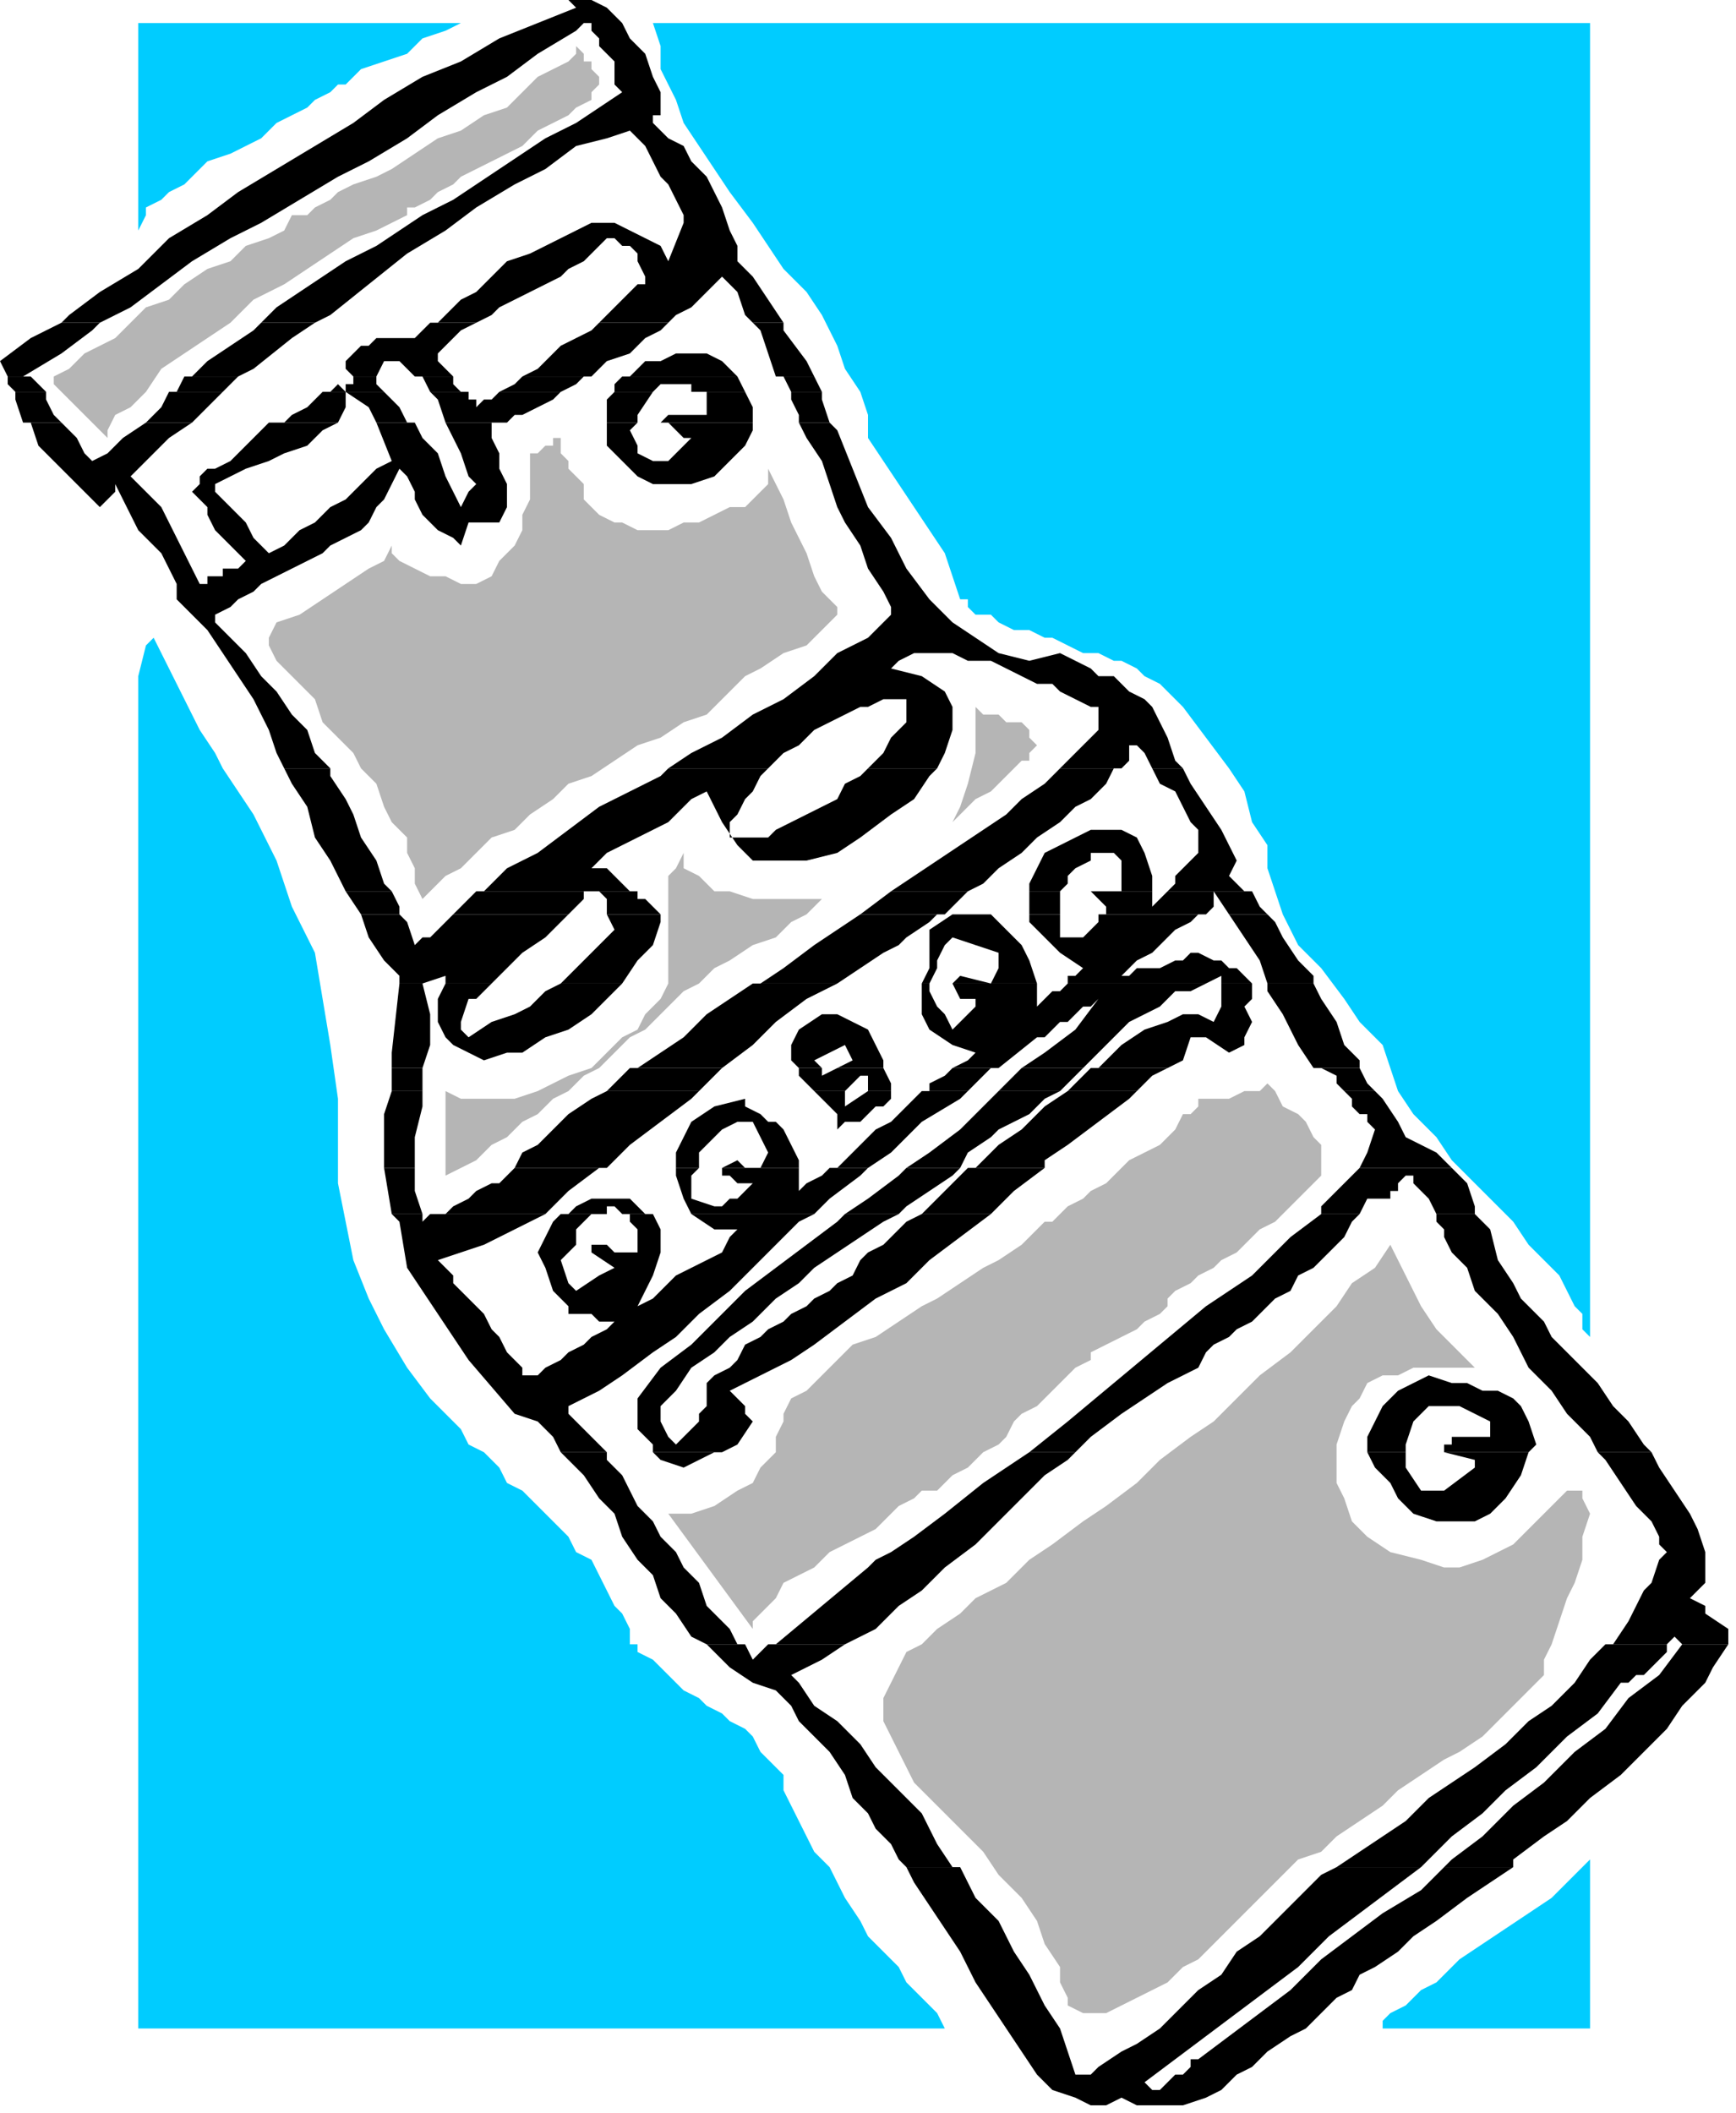 <?xml version="1.0" encoding="UTF-8" standalone="no"?>
<svg
   xmlns:dc="http://purl.org/dc/elements/1.1/"
   xmlns:cc="http://creativecommons.org/ns#"
   xmlns:rdf="http://www.w3.org/1999/02/22-rdf-syntax-ns#"
   xmlns:svg="http://www.w3.org/2000/svg"
   xmlns="http://www.w3.org/2000/svg"
   xmlns:sodipodi="http://sodipodi.sourceforge.net/DTD/sodipodi-0.dtd"
   xmlns:inkscape="http://www.inkscape.org/namespaces/inkscape"
   version="1.0"
   width="59.796mm"
   height="72.76mm"
   id="svg203"
   sodipodi:docname="HSTOV001.WMF">
  <sodipodi:namedview
     pagecolor="#ffffff"
     bordercolor="#666666"
     borderopacity="1"
     objecttolerance="10"
     gridtolerance="10"
     guidetolerance="10"
     inkscape:pageopacity="0"
     inkscape:pageshadow="2"
     inkscape:window-width="640"
     inkscape:window-height="480"
     id="namedview205" />
  <defs
     id="defs3">
    <pattern
       id="WMFhbasepattern"
       patternUnits="userSpaceOnUse"
       width="6"
       height="6"
       x="0"
       y="0" />
  </defs>
  <path
     style="fill:#00ccff;fill-rule:evenodd;fill-opacity:1;stroke:none;"
     d="  M 207,256   L 207,242   L 206,243   L 204,245   L 202,247   L 199,249   L 196,251   L 193,253   L 190,255   L 189,256   L 188,257   L 187,258   L 185,259   L 184,260   L 183,261   L 181,262   L 180,263   L 180,264   L 207,264   L 207,256  z "
     id="path5" />
  <path
     style="fill:#00ccff;fill-rule:evenodd;fill-opacity:1;stroke:none;"
     d="  M 44,11   L 45,11   L 47,9   L 50,8   L 53,7   L 55,5   L 58,4   L 60,3   L 62,3   L 18,3   L 18,30   L 19,28   L 19,27   L 21,26   L 22,25   L 24,24   L 25,23   L 27,21   L 30,20   L 32,19   L 34,18   L 36,16   L 38,15   L 40,14   L 41,13   L 43,12   L 44,11  z "
     id="path7" />
  <path
     style="fill:#b5b5b5;fill-rule:evenodd;fill-opacity:1;stroke:none;"
     d="  M 9,48   L 7,49   L 7,50   L 8,51   L 9,52   L 11,54   L 12,55   L 13,56   L 14,57   L 14,56   L 15,54   L 17,53   L 19,51   L 21,48   L 24,46   L 27,44   L 30,42   L 33,39   L 37,37   L 40,35   L 43,33   L 46,31   L 49,30   L 51,29   L 53,28   L 53,27   L 54,27   L 56,26   L 57,25   L 59,24   L 60,23   L 62,22   L 64,21   L 66,20   L 68,19   L 70,17   L 72,16   L 74,15   L 75,14   L 77,13   L 77,12   L 78,11   L 78,10   L 77,9   L 77,8   L 76,8   L 76,7   L 75,6   L 75,6   L 75,7   L 74,8   L 72,9   L 70,10   L 68,12   L 66,14   L 63,15   L 60,17   L 57,18   L 54,20   L 51,22   L 49,23   L 46,24   L 44,25   L 43,26   L 41,27   L 40,28   L 38,28   L 37,30   L 35,31   L 32,32   L 30,34   L 27,35   L 24,37   L 22,39   L 19,40   L 17,42   L 15,44   L 13,45   L 11,46   L 10,47   L 9,48  z "
     id="path9" />
  <path
     style="fill:#b5b5b5;fill-rule:evenodd;fill-opacity:1;stroke:none;"
     d="  M 134,98   L 135,97   L 134,96   L 134,95   L 133,94   L 131,94   L 130,93   L 128,93   L 127,92   L 127,95   L 127,98   L 126,102   L 125,105   L 124,107   L 124,108   L 123,108   L 124,108   L 124,107   L 125,106   L 127,104   L 129,103   L 130,102   L 130,102   L 131,101   L 132,100   L 133,99   L 134,99   L 134,98   L 134,98  z "
     id="path11" />
  <path
     style="fill:#b5b5b5;fill-rule:evenodd;fill-opacity:1;stroke:none;"
     d="  M 107,117   L 104,117   L 101,117   L 98,117   L 95,116   L 93,116   L 91,114   L 89,113   L 89,111   L 88,113   L 87,114   L 87,117   L 87,119   L 87,121   L 87,123   L 87,125   L 87,127   L 87,128   L 86,130   L 85,131   L 84,132   L 83,134   L 81,135   L 79,137   L 77,139   L 74,140   L 72,141   L 70,142   L 67,143   L 65,143   L 63,143   L 60,143   L 58,142   L 58,153   L 60,152   L 62,151   L 64,149   L 66,148   L 68,146   L 70,145   L 72,143   L 74,142   L 76,140   L 78,139   L 80,137   L 82,135   L 84,134   L 86,132   L 87,131   L 89,129   L 91,128   L 93,126   L 95,125   L 98,123   L 101,122   L 103,120   L 105,119   L 107,117  z "
     id="path13" />
  <path
     style="fill:#b5b5b5;fill-rule:evenodd;fill-opacity:1;stroke:none;"
     d="  M 94,91   L 95,90   L 97,88   L 99,87   L 102,85   L 105,84   L 107,82   L 109,80   L 109,79   L 107,77   L 106,75   L 105,72   L 104,70   L 103,68   L 102,65   L 101,63   L 100,61   L 100,63   L 99,64   L 98,65   L 97,66   L 95,66   L 93,67   L 91,68   L 89,68   L 87,69   L 85,69   L 83,69   L 81,68   L 80,68   L 78,67   L 77,66   L 76,65   L 76,64   L 76,63   L 75,62   L 74,61   L 74,60   L 73,59   L 73,58   L 73,57   L 73,57   L 72,57   L 72,58   L 72,58   L 71,58   L 70,59   L 70,59   L 69,59   L 69,61   L 69,63   L 69,65   L 68,67   L 68,69   L 67,71   L 65,73   L 64,75   L 62,76   L 60,76   L 58,75   L 56,75   L 54,74   L 52,73   L 51,72   L 51,71   L 50,73   L 48,74   L 45,76   L 42,78   L 39,80   L 36,81   L 35,83   L 35,84   L 36,86   L 38,88   L 39,89   L 41,91   L 42,94   L 44,96   L 46,98   L 47,100   L 49,102   L 50,105   L 51,107   L 53,109   L 53,111   L 54,113   L 54,115   L 55,117   L 56,116   L 58,114   L 60,113   L 62,111   L 64,109   L 67,108   L 69,106   L 72,104   L 74,102   L 77,101   L 80,99   L 83,97   L 86,96   L 89,94   L 92,93   L 94,91  z "
     id="path15" />
  <path
     style="fill:#b5b5b5;fill-rule:evenodd;fill-opacity:1;stroke:none;"
     d="  M 152,169   L 153,168   L 155,167   L 156,166   L 158,165   L 159,164   L 161,163   L 163,161   L 164,160   L 166,159   L 167,158   L 169,156   L 170,155   L 171,154   L 172,153   L 172,151   L 172,150   L 172,149   L 171,148   L 170,146   L 169,145   L 167,144   L 166,142   L 165,141   L 165,140   L 165,141   L 164,142   L 163,142   L 162,142   L 160,143   L 159,143   L 157,143   L 156,143   L 156,144   L 155,145   L 154,145   L 153,147   L 152,148   L 151,149   L 149,150   L 147,151   L 146,152   L 144,154   L 142,155   L 141,156   L 139,157   L 138,158   L 137,159   L 136,159   L 134,161   L 133,162   L 130,164   L 128,165   L 125,167   L 122,169   L 120,170   L 117,172   L 114,174   L 111,175   L 109,177   L 107,179   L 105,181   L 103,182   L 102,184   L 102,185   L 101,187   L 101,189   L 99,191   L 98,193   L 96,194   L 93,196   L 90,197   L 87,197   L 98,212   L 98,211   L 99,210   L 100,209   L 101,208   L 102,206   L 104,205   L 106,204   L 108,202   L 110,201   L 112,200   L 114,199   L 116,197   L 117,196   L 119,195   L 120,194   L 122,194   L 123,193   L 124,192   L 126,191   L 127,190   L 128,189   L 130,188   L 131,187   L 132,185   L 133,184   L 135,183   L 136,182   L 137,181   L 138,180   L 139,179   L 140,178   L 142,177   L 142,176   L 144,175   L 146,174   L 148,173   L 149,172   L 151,171   L 152,170   L 152,169  z "
     id="path17" />
  <path
     style="fill:#b5b5b5;fill-rule:evenodd;fill-opacity:1;stroke:none;"
     d="  M 201,218   L 201,216   L 202,214   L 203,211   L 204,208   L 205,206   L 206,203   L 206,200   L 207,197   L 206,195   L 206,194   L 205,194   L 204,194   L 204,194   L 203,195   L 201,197   L 200,198   L 199,199   L 197,201   L 195,202   L 193,203   L 190,204   L 188,204   L 185,203   L 181,202   L 178,200   L 176,198   L 175,195   L 174,193   L 174,190   L 174,188   L 175,185   L 176,183   L 177,182   L 178,180   L 180,179   L 182,179   L 184,178   L 187,178   L 189,178   L 192,178   L 191,177   L 189,175   L 187,173   L 185,170   L 184,168   L 183,166   L 182,164   L 181,162   L 179,165   L 176,167   L 174,170   L 171,173   L 168,176   L 164,179   L 161,182   L 158,185   L 155,187   L 151,190   L 148,193   L 144,196   L 141,198   L 137,201   L 134,203   L 131,206   L 127,208   L 125,210   L 122,212   L 120,214   L 118,215   L 117,217   L 116,219   L 115,221   L 115,222   L 115,224   L 116,226   L 117,228   L 118,230   L 119,232   L 121,234   L 123,236   L 126,239   L 128,241   L 130,244   L 133,247   L 135,250   L 136,253   L 138,256   L 138,258   L 139,260   L 139,261   L 141,262   L 142,262   L 144,262   L 146,261   L 148,260   L 150,259   L 152,258   L 154,256   L 156,255   L 158,253   L 160,251   L 161,250   L 162,249   L 163,248   L 165,246   L 167,244   L 169,242   L 172,241   L 174,239   L 177,237   L 180,235   L 182,233   L 185,231   L 188,229   L 190,228   L 193,226   L 195,224   L 197,222   L 199,220   L 201,218  z "
     id="path19" />
  <path
     style="fill:#00ccff;fill-rule:evenodd;fill-opacity:1;stroke:none;"
     d="  M 82,214   L 82,212   L 81,210   L 80,209   L 79,207   L 78,205   L 77,203   L 75,202   L 74,200   L 72,198   L 70,196   L 68,194   L 66,193   L 65,191   L 63,189   L 61,188   L 60,186   L 56,182   L 53,178   L 50,173   L 48,169   L 46,164   L 45,159   L 44,154   L 44,149   L 44,143   L 43,136   L 42,130   L 41,124   L 38,118   L 36,112   L 33,106   L 29,100   L 28,98   L 26,95   L 24,91   L 22,87   L 21,85   L 20,83   L 19,84   L 18,88   L 18,264   L 123,264   L 122,262   L 120,260   L 118,258   L 117,256   L 115,254   L 113,252   L 112,250   L 110,247   L 109,245   L 108,243   L 106,241   L 105,239   L 104,237   L 103,235   L 102,233   L 102,231   L 101,230   L 100,229   L 99,228   L 98,226   L 97,225   L 95,224   L 94,223   L 92,222   L 91,221   L 89,220   L 88,219   L 86,217   L 85,216   L 83,215   L 83,214   L 82,214  z "
     id="path21" />
  <path
     style="fill:#00ccff;fill-rule:evenodd;fill-opacity:1;stroke:none;"
     d="  M 207,41   L 207,3   L 85,3   L 86,6   L 86,9   L 88,13   L 89,16   L 91,19   L 93,22   L 95,25   L 98,29   L 100,32   L 102,35   L 105,38   L 107,41   L 109,45   L 110,48   L 112,51   L 113,54   L 113,57   L 115,60   L 117,63   L 119,66   L 121,69   L 123,72   L 124,75   L 125,78   L 126,78   L 126,79   L 127,80   L 129,80   L 130,81   L 132,82   L 134,82   L 136,83   L 137,83   L 139,84   L 141,85   L 143,85   L 145,86   L 146,86   L 148,87   L 149,88   L 151,89   L 154,92   L 157,96   L 160,100   L 162,103   L 163,107   L 165,110   L 165,113   L 166,116   L 167,119   L 169,123   L 172,126   L 175,130   L 177,133   L 180,136   L 181,139   L 182,142   L 184,145   L 187,148   L 189,151   L 192,154   L 195,157   L 197,159   L 199,162   L 200,163   L 201,164   L 203,166   L 204,168   L 205,170   L 206,171   L 206,173   L 207,174   L 207,41  z "
     id="path23" />
  <path
     style="fill:#000000;fill-rule:evenodd;fill-opacity:1;stroke:none;"
     d="  M 8,42   L 9,41   L 13,38   L 18,35   L 22,31   L 27,28   L 31,25   L 36,22   L 41,19   L 46,16   L 50,13   L 55,10   L 60,8   L 65,5   L 70,3   L 75,1   L 74,0   L 77,0   L 79,1   L 81,3   L 82,5   L 84,7   L 85,10   L 86,12   L 86,14   L 86,15   L 85,15   L 85,16   L 87,18   L 89,19   L 90,21   L 92,23   L 93,25   L 94,27   L 95,30   L 96,32   L 96,34   L 98,36   L 100,39   L 102,42   L 98,42   L 97,41   L 96,38   L 94,36   L 93,37   L 92,38   L 90,40   L 88,41   L 87,42   L 78,42   L 78,42   L 80,40   L 81,39   L 82,38   L 83,37   L 84,37   L 84,36   L 83,34   L 83,34   L 83,33   L 82,32   L 81,32   L 80,31   L 79,31   L 78,32   L 77,33   L 76,34   L 74,35   L 73,36   L 71,37   L 69,38   L 67,39   L 65,40   L 64,41   L 62,42   L 57,42   L 58,41   L 60,39   L 62,38   L 64,36   L 66,34   L 69,33   L 71,32   L 73,31   L 75,30   L 77,29   L 80,29   L 82,30   L 84,31   L 86,32   L 87,34   L 89,29   L 89,28   L 88,26   L 87,24   L 86,23   L 85,21   L 84,19   L 83,18   L 82,17   L 79,18   L 75,19   L 71,22   L 67,24   L 62,27   L 58,30   L 53,33   L 48,37   L 43,41   L 41,42   L 34,42   L 36,40   L 39,38   L 42,36   L 45,34   L 49,32   L 52,30   L 55,28   L 59,26   L 62,24   L 65,22   L 68,20   L 71,18   L 75,16   L 78,14   L 81,12   L 80,11   L 80,9   L 80,8   L 79,7   L 78,6   L 78,5   L 77,4   L 77,3   L 76,3   L 75,4   L 70,7   L 66,10   L 62,12   L 57,15   L 53,18   L 48,21   L 44,23   L 39,26   L 34,29   L 30,31   L 25,34   L 21,37   L 17,40   L 13,42   L 8,42  z "
     id="path25" />
  <path
     style="fill:#000000;fill-rule:evenodd;fill-opacity:1;stroke:none;"
     d="  M 1,49   L 0,47   L 4,44   L 8,42   L 13,42   L 12,43   L 8,46   L 3,49   L 4,49   L 4,49   L 1,49  z "
     id="path27" />
  <path
     style="fill:#000000;fill-rule:evenodd;fill-opacity:1;stroke:none;"
     d="  M 24,49   L 25,49   L 27,47   L 30,45   L 33,43   L 34,42   L 41,42   L 38,44   L 33,48   L 31,49   L 24,49  z "
     id="path29" />
  <path
     style="fill:#000000;fill-rule:evenodd;fill-opacity:1;stroke:none;"
     d="  M 46,49   L 45,48   L 45,47   L 46,46   L 47,45   L 48,45   L 49,44   L 50,44   L 52,44   L 53,44   L 54,44   L 56,42   L 57,42   L 62,42   L 62,42   L 60,43   L 59,44   L 58,45   L 57,46   L 57,46   L 57,47   L 58,48   L 59,49   L 59,49   L 55,49   L 54,49   L 52,47   L 50,47   L 49,49   L 46,49  z "
     id="path31" />
  <path
     style="fill:#000000;fill-rule:evenodd;fill-opacity:1;stroke:none;"
     d="  M 68,49   L 68,49   L 70,48   L 72,46   L 73,45   L 75,44   L 77,43   L 78,42   L 87,42   L 86,43   L 84,44   L 82,46   L 79,47   L 77,49   L 76,49   L 68,49  z "
     id="path33" />
  <path
     style="fill:#000000;fill-rule:evenodd;fill-opacity:1;stroke:none;"
     d="  M 81,49   L 82,49   L 84,47   L 86,47   L 88,46   L 90,46   L 92,46   L 94,47   L 96,49   L 96,49   L 81,49  z "
     id="path35" />
  <path
     style="fill:#000000;fill-rule:evenodd;fill-opacity:1;stroke:none;"
     d="  M 102,49   L 101,49   L 100,46   L 99,43   L 98,42   L 102,42   L 102,43   L 105,47   L 106,49   L 102,49  z "
     id="path37" />
  <path
     style="fill:#000000;fill-rule:evenodd;fill-opacity:1;stroke:none;"
     d="  M 2,51   L 1,50   L 1,49   L 4,49   L 5,50   L 6,51   L 2,51  z "
     id="path39" />
  <path
     style="fill:#000000;fill-rule:evenodd;fill-opacity:1;stroke:none;"
     d="  M 22,51   L 23,51   L 24,49   L 31,49   L 29,51   L 29,51   L 22,51  z "
     id="path41" />
  <path
     style="fill:#000000;fill-rule:evenodd;fill-opacity:1;stroke:none;"
     d="  M 42,51   L 43,51   L 44,50   L 45,51   L 42,51  z "
     id="path43" />
  <path
     style="fill:#000000;fill-rule:evenodd;fill-opacity:1;stroke:none;"
     d="  M 45,51   L 45,50   L 46,50   L 46,49   L 49,49   L 49,50   L 50,51   L 45,51  z "
     id="path45" />
  <path
     style="fill:#000000;fill-rule:evenodd;fill-opacity:1;stroke:none;"
     d="  M 56,51   L 55,49   L 59,49   L 59,50   L 60,51   L 61,51   L 56,51  z "
     id="path47" />
  <path
     style="fill:#000000;fill-rule:evenodd;fill-opacity:1;stroke:none;"
     d="  M 65,51   L 65,51   L 67,50   L 68,49   L 76,49   L 75,50   L 73,51   L 65,51  z "
     id="path49" />
  <path
     style="fill:#000000;fill-rule:evenodd;fill-opacity:1;stroke:none;"
     d="  M 80,51   L 80,50   L 81,49   L 96,49   L 97,51   L 97,51   L 92,51   L 92,51   L 91,51   L 90,51   L 90,50   L 89,50   L 88,50   L 88,50   L 87,50   L 86,50   L 85,51   L 85,51   L 80,51  z "
     id="path51" />
  <path
     style="fill:#000000;fill-rule:evenodd;fill-opacity:1;stroke:none;"
     d="  M 103,51   L 102,49   L 106,49   L 107,51   L 103,51  z "
     id="path53" />
  <path
     style="fill:#000000;fill-rule:evenodd;fill-opacity:1;stroke:none;"
     d="  M 3,55   L 2,52   L 2,51   L 6,51   L 6,52   L 7,54   L 8,55   L 3,55  z "
     id="path55" />
  <path
     style="fill:#000000;fill-rule:evenodd;fill-opacity:1;stroke:none;"
     d="  M 19,55   L 21,53   L 22,51   L 29,51   L 25,55   L 25,55   L 19,55  z "
     id="path57" />
  <path
     style="fill:#000000;fill-rule:evenodd;fill-opacity:1;stroke:none;"
     d="  M 37,55   L 37,55   L 38,54   L 40,53   L 41,52   L 42,51   L 42,51   L 45,51   L 45,52   L 45,53   L 44,55   L 44,55   L 37,55  z "
     id="path59" />
  <path
     style="fill:#000000;fill-rule:evenodd;fill-opacity:1;stroke:none;"
     d="  M 49,55   L 48,53   L 45,51   L 45,51   L 50,51   L 50,51   L 52,53   L 53,55   L 49,55  z "
     id="path61" />
  <path
     style="fill:#000000;fill-rule:evenodd;fill-opacity:1;stroke:none;"
     d="  M 58,55   L 57,52   L 56,51   L 61,51   L 61,52   L 62,52   L 62,53   L 63,52   L 64,52   L 65,51   L 73,51   L 72,52   L 70,53   L 68,54   L 67,54   L 66,55   L 58,55  z "
     id="path63" />
  <path
     style="fill:#000000;fill-rule:evenodd;fill-opacity:1;stroke:none;"
     d="  M 79,55   L 79,54   L 79,52   L 80,51   L 85,51   L 83,54   L 83,55   L 79,55  z "
     id="path65" />
  <path
     style="fill:#000000;fill-rule:evenodd;fill-opacity:1;stroke:none;"
     d="  M 86,55   L 87,54   L 88,54   L 88,54   L 89,54   L 90,54   L 90,54   L 91,54   L 92,54   L 92,53   L 92,51   L 97,51   L 98,53   L 98,55   L 86,55  z "
     id="path67" />
  <path
     style="fill:#000000;fill-rule:evenodd;fill-opacity:1;stroke:none;"
     d="  M 104,55   L 104,54   L 103,52   L 103,51   L 107,51   L 107,52   L 108,55   L 104,55  z "
     id="path69" />
  <path
     style="fill:#000000;fill-rule:evenodd;fill-opacity:1;stroke:none;"
     d="  M 37,100   L 36,98   L 35,95   L 33,91   L 31,88   L 29,85   L 27,82   L 25,80   L 23,78   L 23,76   L 22,74   L 21,72   L 20,71   L 18,69   L 17,67   L 16,65   L 15,63   L 15,64   L 14,65   L 14,65   L 13,66   L 11,64   L 9,62   L 7,60   L 5,58   L 4,55   L 3,55   L 8,55   L 9,56   L 10,57   L 11,59   L 12,60   L 14,59   L 16,57   L 19,55   L 19,55   L 25,55   L 22,57   L 19,60   L 17,62   L 18,63   L 20,65   L 21,66   L 22,68   L 23,70   L 24,72   L 25,74   L 26,76   L 27,76   L 27,75   L 28,75   L 29,75   L 29,74   L 30,74   L 31,74   L 32,73   L 31,72   L 30,71   L 29,70   L 28,69   L 27,67   L 27,66   L 26,65   L 25,64   L 26,63   L 26,62   L 27,61   L 28,61   L 30,60   L 31,59   L 32,58   L 34,56   L 35,55   L 37,55   L 44,55   L 42,56   L 40,58   L 37,59   L 35,60   L 32,61   L 30,62   L 28,63   L 28,64   L 29,65   L 30,66   L 31,67   L 32,68   L 33,70   L 34,71   L 34,71   L 35,72   L 37,71   L 39,69   L 41,68   L 43,66   L 45,65   L 47,63   L 49,61   L 51,60   L 49,55   L 53,55   L 54,55   L 55,57   L 57,59   L 58,62   L 59,64   L 60,66   L 61,64   L 62,63   L 61,62   L 60,59   L 58,55   L 58,55   L 66,55   L 65,55   L 64,55   L 64,57   L 65,59   L 65,61   L 66,63   L 66,65   L 66,66   L 65,68   L 63,68   L 62,68   L 61,68   L 60,71   L 59,70   L 57,69   L 56,68   L 55,67   L 54,65   L 54,64   L 53,62   L 52,61   L 51,63   L 50,65   L 49,66   L 48,68   L 47,69   L 45,70   L 43,71   L 42,72   L 40,73   L 38,74   L 36,75   L 34,76   L 33,77   L 31,78   L 30,79   L 28,80   L 28,81   L 30,83   L 32,85   L 34,88   L 36,90   L 38,93   L 40,95   L 41,98   L 43,100   L 37,100  z "
     id="path71" />
  <path
     style="fill:#000000;fill-rule:evenodd;fill-opacity:1;stroke:none;"
     d="  M 87,100   L 90,98   L 94,96   L 98,93   L 102,91   L 106,88   L 109,85   L 113,83   L 116,80   L 116,79   L 115,77   L 113,74   L 112,71   L 110,68   L 109,66   L 108,63   L 107,60   L 105,57   L 104,55   L 108,55   L 109,56   L 111,61   L 113,66   L 116,70   L 118,74   L 121,78   L 124,81   L 127,83   L 130,85   L 134,86   L 138,85   L 140,86   L 142,87   L 143,88   L 145,88   L 146,89   L 147,90   L 149,91   L 150,92   L 151,94   L 152,96   L 153,99   L 154,100   L 150,100   L 149,98   L 148,97   L 147,97   L 147,99   L 146,100   L 138,100   L 139,99   L 141,97   L 142,96   L 143,95   L 143,94   L 143,93   L 143,92   L 142,92   L 140,91   L 138,90   L 137,89   L 135,89   L 133,88   L 131,87   L 129,86   L 128,86   L 126,86   L 124,85   L 122,85   L 121,85   L 119,85   L 117,86   L 116,87   L 120,88   L 123,90   L 124,92   L 124,95   L 123,98   L 122,100   L 113,100   L 114,99   L 115,98   L 116,96   L 117,95   L 118,94   L 118,93   L 118,91   L 117,91   L 115,91   L 113,92   L 112,92   L 110,93   L 108,94   L 106,95   L 104,97   L 102,98   L 100,100   L 100,100   L 87,100  z "
     id="path73" />
  <path
     style="fill:#000000;fill-rule:evenodd;fill-opacity:1;stroke:none;"
     d="  M 79,55   L 79,56   L 79,58   L 81,60   L 83,62   L 85,63   L 88,63   L 90,63   L 93,62   L 95,60   L 97,58   L 98,56   L 98,55   L 86,55   L 86,55   L 87,55   L 88,56   L 89,57   L 90,57   L 88,59   L 87,60   L 85,60   L 83,59   L 83,58   L 82,56   L 83,55   L 79,55  z "
     id="path75" />
  <path
     style="fill:#000000;fill-rule:evenodd;fill-opacity:1;stroke:none;"
     d="  M 45,116   L 45,116   L 43,112   L 41,109   L 40,105   L 38,102   L 37,100   L 43,100   L 43,101   L 45,104   L 46,106   L 47,109   L 49,112   L 50,115   L 51,116   L 45,116  z "
     id="path77" />
  <path
     style="fill:#000000;fill-rule:evenodd;fill-opacity:1;stroke:none;"
     d="  M 62,116   L 63,116   L 66,113   L 70,111   L 74,108   L 78,105   L 82,103   L 86,101   L 87,100   L 100,100   L 99,101   L 98,103   L 97,104   L 96,106   L 95,107   L 95,109   L 97,109   L 98,109   L 100,109   L 101,108   L 103,107   L 105,106   L 107,105   L 109,104   L 110,102   L 112,101   L 113,100   L 122,100   L 121,101   L 119,104   L 116,106   L 112,109   L 109,111   L 105,112   L 102,112   L 98,112   L 96,110   L 94,107   L 92,103   L 90,104   L 89,105   L 87,107   L 85,108   L 83,109   L 81,110   L 79,111   L 77,113   L 79,113   L 80,114   L 81,115   L 82,116   L 83,116   L 78,116   L 78,116   L 76,116   L 76,116   L 62,116  z "
     id="path79" />
  <path
     style="fill:#000000;fill-rule:evenodd;fill-opacity:1;stroke:none;"
     d="  M 116,116   L 119,114   L 122,112   L 125,110   L 128,108   L 131,106   L 133,104   L 136,102   L 137,101   L 138,100   L 146,100   L 145,100   L 144,102   L 142,104   L 140,105   L 138,107   L 135,109   L 133,111   L 130,113   L 128,115   L 126,116   L 116,116  z "
     id="path81" />
  <path
     style="fill:#000000;fill-rule:evenodd;fill-opacity:1;stroke:none;"
     d="  M 134,116   L 134,115   L 135,113   L 136,111   L 138,110   L 140,109   L 142,108   L 144,108   L 146,108   L 148,109   L 149,111   L 150,114   L 150,116   L 142,116   L 142,116   L 142,116   L 146,116   L 146,114   L 146,113   L 146,112   L 146,112   L 145,111   L 145,111   L 144,111   L 143,111   L 142,111   L 142,112   L 140,113   L 139,114   L 139,115   L 138,116   L 138,116   L 134,116  z "
     id="path83" />
  <path
     style="fill:#000000;fill-rule:evenodd;fill-opacity:1;stroke:none;"
     d="  M 152,116   L 153,115   L 153,114   L 154,113   L 155,112   L 156,111   L 156,110   L 156,108   L 155,107   L 154,105   L 153,103   L 151,102   L 150,100   L 150,100   L 154,100   L 155,102   L 157,105   L 159,108   L 160,110   L 161,112   L 160,114   L 162,116   L 163,116   L 152,116  z "
     id="path85" />
  <path
     style="fill:#000000;fill-rule:evenodd;fill-opacity:1;stroke:none;"
     d="  M 47,119   L 47,119   L 45,116   L 51,116   L 52,118   L 52,119   L 47,119  z "
     id="path87" />
  <path
     style="fill:#000000;fill-rule:evenodd;fill-opacity:1;stroke:none;"
     d="  M 59,119   L 59,119   L 62,116   L 76,116   L 76,117   L 75,118   L 74,119   L 59,119  z "
     id="path89" />
  <path
     style="fill:#000000;fill-rule:evenodd;fill-opacity:1;stroke:none;"
     d="  M 79,119   L 79,117   L 78,116   L 83,116   L 83,117   L 84,117   L 85,118   L 86,119   L 79,119  z "
     id="path91" />
  <path
     style="fill:#000000;fill-rule:evenodd;fill-opacity:1;stroke:none;"
     d="  M 112,119   L 112,119   L 116,116   L 116,116   L 126,116   L 125,117   L 123,119   L 122,119   L 112,119  z "
     id="path93" />
  <path
     style="fill:#000000;fill-rule:evenodd;fill-opacity:1;stroke:none;"
     d="  M 124,119   L 126,119   L 128,119   L 124,119  z "
     id="path95" />
  <path
     style="fill:#000000;fill-rule:evenodd;fill-opacity:1;stroke:none;"
     d="  M 134,119   L 134,118   L 134,116   L 138,116   L 138,118   L 138,119   L 138,119   L 134,119  z "
     id="path97" />
  <path
     style="fill:#000000;fill-rule:evenodd;fill-opacity:1;stroke:none;"
     d="  M 143,119   L 144,119   L 144,118   L 142,116   L 150,116   L 150,118   L 151,117   L 152,116   L 152,116   L 163,116   L 164,118   L 165,119   L 160,119   L 160,119   L 158,116   L 158,118   L 157,119   L 156,119   L 143,119  z "
     id="path99" />
  <path
     style="fill:#000000;fill-rule:evenodd;fill-opacity:1;stroke:none;"
     d="  M 52,128   L 52,127   L 50,125   L 48,122   L 47,119   L 52,119   L 53,120   L 54,123   L 55,122   L 56,122   L 59,119   L 74,119   L 73,120   L 71,122   L 68,124   L 66,126   L 64,128   L 58,128   L 58,127   L 55,128   L 55,128   L 52,128  z "
     id="path101" />
  <path
     style="fill:#000000;fill-rule:evenodd;fill-opacity:1;stroke:none;"
     d="  M 73,128   L 74,127   L 76,125   L 78,123   L 80,121   L 79,119   L 86,119   L 86,120   L 85,123   L 83,125   L 81,128   L 81,128   L 73,128  z "
     id="path103" />
  <path
     style="fill:#000000;fill-rule:evenodd;fill-opacity:1;stroke:none;"
     d="  M 98,128   L 99,128   L 102,126   L 106,123   L 109,121   L 112,119   L 122,119   L 121,120   L 118,122   L 117,123   L 115,124   L 112,126   L 109,128   L 109,128   L 98,128  z "
     id="path105" />
  <path
     style="fill:#000000;fill-rule:evenodd;fill-opacity:1;stroke:none;"
     d="  M 120,128   L 121,126   L 121,123   L 121,121   L 124,119   L 124,119   L 128,119   L 129,119   L 131,121   L 133,123   L 134,125   L 135,128   L 124,128   L 125,127   L 129,128   L 130,126   L 130,126   L 130,124   L 124,122   L 123,123   L 122,125   L 122,126   L 121,128   L 121,128   L 120,128  z "
     id="path107" />
  <path
     style="fill:#000000;fill-rule:evenodd;fill-opacity:1;stroke:none;"
     d="  M 139,128   L 139,127   L 140,127   L 141,126   L 138,124   L 136,122   L 134,120   L 134,119   L 138,119   L 138,120   L 138,122   L 139,122   L 140,122   L 141,122   L 142,121   L 143,120   L 143,120   L 143,119   L 156,119   L 155,120   L 153,121   L 151,123   L 150,124   L 148,125   L 147,126   L 146,127   L 147,127   L 148,126   L 149,126   L 150,126   L 151,126   L 153,125   L 154,125   L 155,124   L 156,124   L 158,125   L 159,125   L 160,126   L 161,126   L 162,127   L 163,128   L 159,128   L 159,128   L 159,127   L 157,128   L 157,128   L 139,128  z "
     id="path109" />
  <path
     style="fill:#000000;fill-rule:evenodd;fill-opacity:1;stroke:none;"
     d="  M 165,128   L 164,125   L 162,122   L 160,119   L 165,119   L 166,120   L 167,122   L 169,125   L 171,127   L 171,128   L 165,128  z "
     id="path111" />
  <path
     style="fill:#000000;fill-rule:evenodd;fill-opacity:1;stroke:none;"
     d="  M 51,139   L 51,137   L 52,128   L 55,128   L 56,132   L 56,136   L 55,139   L 51,139  z "
     id="path113" />
  <path
     style="fill:#000000;fill-rule:evenodd;fill-opacity:1;stroke:none;"
     d="  M 82,139   L 83,139   L 86,137   L 89,135   L 92,132   L 95,130   L 98,128   L 109,128   L 105,130   L 101,133   L 98,136   L 94,139   L 82,139  z "
     id="path115" />
  <path
     style="fill:#000000;fill-rule:evenodd;fill-opacity:1;stroke:none;"
     d="  M 104,139   L 103,138   L 103,136   L 104,134   L 107,132   L 109,132   L 111,133   L 113,134   L 114,136   L 115,138   L 115,139   L 109,139   L 111,138   L 110,136   L 106,138   L 107,139   L 107,139   L 104,139  z "
     id="path117" />
  <path
     style="fill:#000000;fill-rule:evenodd;fill-opacity:1;stroke:none;"
     d="  M 124,139   L 124,139   L 126,138   L 127,137   L 124,136   L 121,134   L 120,132   L 120,130   L 120,128   L 120,128   L 121,128   L 121,129   L 122,131   L 123,132   L 124,134   L 125,133   L 126,132   L 127,131   L 127,130   L 125,130   L 124,128   L 124,128   L 135,128   L 135,128   L 135,131   L 135,131   L 136,130   L 137,129   L 138,129   L 139,128   L 139,128   L 157,128   L 155,129   L 153,129   L 151,131   L 149,132   L 147,133   L 145,135   L 143,137   L 142,138   L 141,139   L 133,139   L 136,137   L 140,134   L 143,130   L 142,131   L 141,131   L 140,132   L 139,133   L 138,133   L 137,134   L 136,135   L 135,135   L 130,139   L 129,139   L 124,139  z "
     id="path119" />
  <path
     style="fill:#000000;fill-rule:evenodd;fill-opacity:1;stroke:none;"
     d="  M 142,139   L 143,139   L 146,136   L 149,134   L 152,133   L 154,132   L 156,132   L 158,133   L 159,131   L 159,130   L 159,128   L 163,128   L 163,128   L 163,130   L 162,131   L 163,133   L 162,135   L 162,136   L 160,137   L 157,135   L 156,135   L 155,135   L 154,138   L 152,139   L 142,139  z "
     id="path121" />
  <path
     style="fill:#000000;fill-rule:evenodd;fill-opacity:1;stroke:none;"
     d="  M 172,139   L 171,139   L 169,136   L 167,132   L 165,129   L 165,128   L 171,128   L 172,130   L 174,133   L 175,136   L 177,138   L 177,139   L 172,139  z "
     id="path123" />
  <path
     style="fill:#000000;fill-rule:evenodd;fill-opacity:1;stroke:none;"
     d="  M 58,128   L 57,130   L 57,133   L 58,135   L 59,136   L 61,137   L 63,138   L 66,137   L 68,137   L 71,135   L 74,134   L 77,132   L 79,130   L 81,128   L 73,128   L 71,129   L 69,131   L 67,132   L 64,133   L 61,135   L 60,134   L 60,134   L 60,133   L 61,130   L 62,130   L 64,128   L 64,128   L 58,128  z "
     id="path125" />
  <path
     style="fill:#000000;fill-rule:evenodd;fill-opacity:1;stroke:none;"
     d="  M 51,142   L 51,139   L 55,139   L 55,140   L 55,142   L 51,142  z "
     id="path127" />
  <path
     style="fill:#000000;fill-rule:evenodd;fill-opacity:1;stroke:none;"
     d="  M 79,142   L 80,141   L 82,139   L 94,139   L 94,139   L 91,142   L 79,142  z "
     id="path129" />
  <path
     style="fill:#000000;fill-rule:evenodd;fill-opacity:1;stroke:none;"
     d="  M 106,142   L 105,141   L 104,140   L 104,139   L 107,139   L 107,140   L 109,139   L 115,139   L 116,141   L 116,142   L 113,142   L 113,141   L 113,140   L 112,140   L 110,142   L 110,142   L 106,142  z "
     id="path131" />
  <path
     style="fill:#000000;fill-rule:evenodd;fill-opacity:1;stroke:none;"
     d="  M 121,142   L 121,141   L 123,140   L 124,139   L 129,139   L 126,142   L 121,142  z "
     id="path133" />
  <path
     style="fill:#000000;fill-rule:evenodd;fill-opacity:1;stroke:none;"
     d="  M 130,142   L 132,140   L 133,139   L 141,139   L 140,140   L 138,142   L 138,142   L 130,142  z "
     id="path135" />
  <path
     style="fill:#000000;fill-rule:evenodd;fill-opacity:1;stroke:none;"
     d="  M 139,142   L 140,141   L 142,139   L 152,139   L 150,140   L 148,142   L 139,142  z "
     id="path137" />
  <path
     style="fill:#000000;fill-rule:evenodd;fill-opacity:1;stroke:none;"
     d="  M 175,142   L 174,141   L 174,140   L 172,139   L 177,139   L 178,141   L 179,142   L 175,142  z "
     id="path139" />
  <path
     style="fill:#000000;fill-rule:evenodd;fill-opacity:1;stroke:none;"
     d="  M 50,152   L 50,145   L 51,142   L 55,142   L 55,144   L 54,148   L 54,151   L 54,152   L 50,152  z "
     id="path141" />
  <path
     style="fill:#000000;fill-rule:evenodd;fill-opacity:1;stroke:none;"
     d="  M 67,152   L 68,150   L 70,149   L 72,147   L 74,145   L 77,143   L 79,142   L 91,142   L 90,143   L 86,146   L 82,149   L 79,152   L 67,152  z "
     id="path143" />
  <path
     style="fill:#000000;fill-rule:evenodd;fill-opacity:1;stroke:none;"
     d="  M 88,152   L 88,150   L 90,146   L 93,144   L 97,143   L 97,144   L 99,145   L 100,146   L 101,146   L 102,147   L 103,149   L 104,151   L 104,152   L 99,152   L 100,150   L 99,148   L 98,146   L 96,146   L 94,147   L 93,148   L 91,150   L 91,152   L 88,152  z "
     id="path145" />
  <path
     style="fill:#000000;fill-rule:evenodd;fill-opacity:1;stroke:none;"
     d="  M 94,152   L 96,151   L 97,152   L 97,152   L 94,152  z "
     id="path147" />
  <path
     style="fill:#000000;fill-rule:evenodd;fill-opacity:1;stroke:none;"
     d="  M 109,152   L 110,151   L 111,150   L 113,148   L 114,147   L 116,146   L 117,145   L 119,143   L 120,142   L 121,142   L 126,142   L 125,143   L 120,146   L 116,150   L 113,152   L 109,152  z "
     id="path149" />
  <path
     style="fill:#000000;fill-rule:evenodd;fill-opacity:1;stroke:none;"
     d="  M 118,152   L 121,150   L 125,147   L 129,143   L 130,142   L 138,142   L 136,143   L 134,145   L 132,146   L 130,147   L 129,148   L 126,150   L 125,152   L 118,152  z "
     id="path151" />
  <path
     style="fill:#000000;fill-rule:evenodd;fill-opacity:1;stroke:none;"
     d="  M 127,152   L 130,149   L 133,147   L 136,144   L 139,142   L 148,142   L 147,143   L 143,146   L 139,149   L 136,151   L 136,152   L 127,152  z "
     id="path153" />
  <path
     style="fill:#000000;fill-rule:evenodd;fill-opacity:1;stroke:none;"
     d="  M 177,152   L 178,150   L 179,147   L 179,147   L 178,146   L 178,145   L 177,145   L 176,144   L 176,143   L 175,142   L 175,142   L 179,142   L 180,143   L 182,146   L 183,148   L 185,149   L 187,150   L 189,152   L 177,152  z "
     id="path155" />
  <path
     style="fill:#000000;fill-rule:evenodd;fill-opacity:1;stroke:none;"
     d="  M 106,142   L 107,143   L 108,144   L 109,145   L 109,147   L 110,146   L 111,146   L 112,146   L 113,145   L 114,144   L 115,144   L 116,143   L 116,143   L 116,142   L 113,142   L 110,144   L 110,143   L 110,142   L 106,142  z "
     id="path157" />
  <path
     style="fill:#000000;fill-rule:evenodd;fill-opacity:1;stroke:none;"
     d="  M 51,158   L 50,152   L 50,152   L 54,152   L 54,155   L 55,158   L 51,158  z "
     id="path159" />
  <path
     style="fill:#000000;fill-rule:evenodd;fill-opacity:1;stroke:none;"
     d="  M 58,158   L 59,157   L 61,156   L 62,155   L 64,154   L 65,154   L 66,153   L 67,152   L 67,152   L 79,152   L 78,152   L 74,155   L 71,158   L 71,158   L 58,158  z "
     id="path161" />
  <path
     style="fill:#000000;fill-rule:evenodd;fill-opacity:1;stroke:none;"
     d="  M 74,158   L 75,157   L 77,156   L 80,156   L 82,156   L 83,157   L 84,158   L 81,158   L 80,157   L 79,157   L 79,158   L 74,158  z "
     id="path163" />
  <path
     style="fill:#000000;fill-rule:evenodd;fill-opacity:1;stroke:none;"
     d="  M 90,158   L 89,156   L 88,153   L 88,152   L 91,152   L 90,153   L 90,156   L 93,157   L 94,157   L 94,157   L 95,156   L 96,156   L 96,156   L 97,155   L 97,155   L 98,154   L 97,154   L 96,154   L 96,154   L 95,153   L 95,153   L 94,153   L 94,152   L 94,152   L 94,152   L 97,152   L 99,152   L 99,152   L 104,152   L 104,155   L 105,154   L 107,153   L 108,152   L 109,152   L 113,152   L 112,153   L 108,156   L 106,158   L 90,158  z "
     id="path165" />
  <path
     style="fill:#000000;fill-rule:evenodd;fill-opacity:1;stroke:none;"
     d="  M 110,158   L 113,156   L 117,153   L 118,152   L 125,152   L 124,153   L 121,155   L 118,157   L 117,158   L 110,158  z "
     id="path167" />
  <path
     style="fill:#000000;fill-rule:evenodd;fill-opacity:1;stroke:none;"
     d="  M 120,158   L 121,157   L 123,155   L 126,152   L 127,152   L 136,152   L 132,155   L 129,158   L 129,158   L 120,158  z "
     id="path169" />
  <path
     style="fill:#000000;fill-rule:evenodd;fill-opacity:1;stroke:none;"
     d="  M 172,158   L 172,157   L 176,153   L 177,152   L 189,152   L 189,152   L 191,154   L 192,157   L 192,158   L 187,158   L 186,156   L 185,155   L 184,154   L 184,153   L 183,153   L 183,153   L 182,154   L 182,154   L 182,155   L 181,155   L 181,156   L 179,156   L 178,156   L 177,158   L 172,158  z "
     id="path171" />
  <path
     style="fill:#000000;fill-rule:evenodd;fill-opacity:1;stroke:none;"
     d="  M 73,189   L 72,187   L 70,185   L 67,184   L 61,177   L 57,171   L 53,165   L 52,159   L 51,158   L 55,158   L 55,159   L 56,158   L 58,158   L 58,158   L 71,158   L 67,160   L 63,162   L 60,163   L 57,164   L 58,165   L 59,166   L 59,167   L 60,168   L 61,169   L 62,170   L 63,171   L 64,173   L 65,174   L 66,176   L 67,177   L 68,178   L 68,179   L 70,179   L 71,178   L 73,177   L 74,176   L 76,175   L 77,174   L 79,173   L 80,172   L 79,172   L 78,172   L 77,171   L 77,171   L 76,171   L 75,171   L 74,171   L 74,170   L 72,168   L 71,165   L 70,163   L 71,161   L 72,159   L 73,158   L 74,158   L 79,158   L 77,158   L 76,159   L 75,160   L 75,162   L 74,163   L 73,164   L 74,167   L 75,168   L 78,166   L 80,165   L 77,163   L 77,162   L 77,162   L 78,162   L 79,162   L 80,163   L 81,163   L 82,163   L 83,163   L 83,163   L 83,162   L 83,160   L 82,159   L 82,158   L 81,158   L 81,158   L 84,158   L 85,158   L 86,160   L 86,163   L 85,166   L 83,170   L 85,169   L 86,168   L 88,166   L 90,165   L 92,164   L 94,163   L 95,161   L 96,160   L 93,160   L 90,158   L 90,158   L 106,158   L 104,159   L 101,162   L 98,165   L 95,168   L 91,171   L 88,174   L 85,176   L 81,179   L 78,181   L 74,183   L 74,184   L 76,186   L 78,188   L 79,189   L 73,189  z "
     id="path173" />
  <path
     style="fill:#000000;fill-rule:evenodd;fill-opacity:1;stroke:none;"
     d="  M 85,189   L 85,188   L 83,186   L 83,182   L 86,178   L 90,175   L 93,172   L 97,168   L 101,165   L 105,162   L 109,159   L 110,158   L 117,158   L 115,159   L 112,161   L 109,163   L 106,165   L 104,167   L 101,169   L 98,172   L 95,174   L 93,176   L 90,178   L 88,181   L 86,183   L 86,184   L 86,185   L 87,187   L 88,188   L 89,187   L 90,186   L 91,185   L 91,185   L 91,184   L 92,183   L 92,182   L 92,180   L 93,179   L 95,178   L 96,177   L 97,175   L 99,174   L 100,173   L 102,172   L 103,171   L 105,170   L 106,169   L 108,168   L 109,167   L 111,166   L 112,164   L 113,163   L 115,162   L 116,161   L 118,159   L 120,158   L 129,158   L 125,161   L 121,164   L 118,167   L 114,169   L 110,172   L 106,175   L 103,177   L 99,179   L 95,181   L 96,182   L 97,183   L 97,184   L 98,185   L 96,188   L 94,189   L 85,189  z "
     id="path175" />
  <path
     style="fill:#000000;fill-rule:evenodd;fill-opacity:1;stroke:none;"
     d="  M 134,189   L 139,185   L 145,180   L 151,175   L 157,170   L 163,166   L 168,161   L 172,158   L 177,158   L 177,158   L 176,159   L 175,161   L 174,162   L 172,164   L 171,165   L 169,166   L 168,168   L 166,169   L 165,170   L 163,172   L 161,173   L 160,174   L 158,175   L 157,176   L 156,178   L 152,180   L 149,182   L 146,184   L 142,187   L 140,189   L 134,189  z "
     id="path177" />
  <path
     style="fill:#000000;fill-rule:evenodd;fill-opacity:1;stroke:none;"
     d="  M 178,189   L 178,187   L 179,185   L 180,183   L 182,181   L 186,179   L 189,180   L 191,180   L 193,181   L 195,181   L 197,182   L 198,183   L 199,185   L 200,188   L 199,189   L 188,189   L 188,189   L 188,188   L 189,188   L 189,187   L 190,187   L 191,187   L 192,187   L 193,187   L 194,187   L 194,186   L 194,185   L 190,183   L 186,183   L 184,185   L 183,188   L 183,189   L 178,189  z "
     id="path179" />
  <path
     style="fill:#000000;fill-rule:evenodd;fill-opacity:1;stroke:none;"
     d="  M 208,189   L 207,187   L 204,184   L 202,181   L 199,178   L 197,174   L 195,171   L 192,168   L 191,165   L 189,163   L 188,161   L 188,160   L 187,159   L 187,158   L 187,158   L 192,158   L 194,160   L 195,164   L 197,167   L 198,169   L 200,171   L 201,172   L 202,174   L 204,176   L 206,178   L 208,180   L 210,183   L 212,185   L 214,188   L 215,189   L 208,189  z "
     id="path181" />
  <path
     style="fill:#000000;fill-rule:evenodd;fill-opacity:1;stroke:none;"
     d="  M 100,158   L 99,158   L 100,158  z "
     id="path183" />
  <path
     style="fill:#000000;fill-rule:evenodd;fill-opacity:1;stroke:none;"
     d="  M 92,214   L 90,213   L 88,210   L 86,208   L 85,205   L 83,203   L 81,200   L 80,197   L 78,195   L 76,192   L 74,190   L 73,189   L 79,189   L 79,190   L 81,192   L 82,194   L 83,196   L 85,198   L 86,200   L 88,202   L 89,204   L 91,206   L 92,209   L 93,210   L 95,212   L 96,214   L 97,214   L 92,214  z "
     id="path185" />
  <path
     style="fill:#000000;fill-rule:evenodd;fill-opacity:1;stroke:none;"
     d="  M 100,214   L 101,214   L 113,204   L 114,203   L 116,202   L 119,200   L 123,197   L 128,193   L 134,189   L 134,189   L 140,189   L 139,190   L 136,192   L 133,195   L 130,198   L 127,201   L 123,204   L 120,207   L 117,209   L 114,212   L 110,214   L 110,214   L 100,214  z "
     id="path187" />
  <path
     style="fill:#000000;fill-rule:evenodd;fill-opacity:1;stroke:none;"
     d="  M 209,214   L 210,214   L 212,211   L 213,209   L 214,207   L 215,206   L 216,203   L 217,202   L 216,201   L 216,200   L 215,198   L 213,196   L 211,193   L 209,190   L 208,189   L 215,189   L 216,191   L 218,194   L 220,197   L 221,199   L 222,202   L 222,204   L 222,206   L 220,208   L 222,209   L 222,210   L 225,212   L 225,214   L 225,214   L 219,214   L 218,213   L 217,214   L 217,214   L 209,214  z "
     id="path189" />
  <path
     style="fill:#000000;fill-rule:evenodd;fill-opacity:1;stroke:none;"
     d="  M 85,189   L 86,190   L 89,191   L 91,190   L 93,189   L 94,189   L 85,189  z "
     id="path191" />
  <path
     style="fill:#000000;fill-rule:evenodd;fill-opacity:1;stroke:none;"
     d="  M 178,189   L 178,189   L 179,191   L 181,193   L 182,195   L 184,197   L 187,198   L 189,198   L 192,198   L 194,197   L 196,195   L 198,192   L 199,189   L 188,189   L 192,190   L 192,191   L 188,194   L 185,194   L 183,191   L 183,189   L 178,189  z "
     id="path193" />
  <path
     style="fill:#000000;fill-rule:evenodd;fill-opacity:1;stroke:none;"
     d="  M 118,243   L 117,242   L 116,240   L 114,238   L 113,236   L 111,234   L 110,231   L 108,228   L 106,226   L 104,224   L 103,222   L 101,220   L 98,219   L 95,217   L 93,215   L 92,214   L 97,214   L 98,216   L 100,214   L 110,214   L 107,216   L 103,218   L 104,219   L 106,222   L 109,224   L 112,227   L 114,230   L 117,233   L 120,236   L 122,240   L 124,243   L 118,243  z "
     id="path195" />
  <path
     style="fill:#000000;fill-rule:evenodd;fill-opacity:1;stroke:none;"
     d="  M 174,243   L 177,241   L 180,239   L 183,237   L 186,234   L 189,232   L 192,230   L 196,227   L 199,224   L 202,222   L 205,219   L 207,216   L 209,214   L 217,214   L 217,215   L 216,216   L 215,217   L 214,218   L 213,218   L 212,219   L 211,219   L 208,223   L 204,226   L 200,230   L 196,233   L 193,236   L 189,239   L 185,243   L 174,243  z "
     id="path197" />
  <path
     style="fill:#000000;fill-rule:evenodd;fill-opacity:1;stroke:none;"
     d="  M 188,243   L 189,242   L 193,239   L 197,235   L 201,232   L 205,228   L 209,225   L 212,221   L 216,218   L 219,214   L 219,214   L 225,214   L 223,217   L 222,219   L 219,222   L 217,225   L 214,228   L 211,231   L 207,234   L 204,237   L 201,239   L 197,242   L 197,243   L 188,243  z "
     id="path199" />
  <path
     style="fill:#000000;fill-rule:evenodd;fill-opacity:1;stroke:none;"
     d="  M 118,243   L 119,245   L 121,248   L 123,251   L 125,254   L 127,258   L 129,261   L 131,264   L 133,267   L 135,270   L 137,272   L 140,273   L 142,274   L 144,274   L 146,273   L 148,274   L 150,274   L 152,274   L 154,274   L 157,273   L 159,272   L 161,270   L 163,269   L 165,267   L 168,265   L 170,264   L 172,262   L 174,260   L 176,259   L 177,257   L 179,256   L 182,254   L 184,252   L 187,250   L 191,247   L 194,245   L 197,243   L 188,243   L 185,246   L 180,249   L 176,252   L 172,255   L 168,259   L 164,262   L 160,265   L 156,268   L 155,268   L 155,269   L 154,270   L 153,270   L 152,271   L 152,271   L 151,272   L 150,272   L 149,271   L 153,268   L 157,265   L 161,262   L 165,259   L 169,256   L 173,252   L 177,249   L 181,246   L 185,243   L 185,243   L 174,243   L 174,243   L 172,244   L 172,244   L 171,245   L 170,246   L 168,248   L 166,250   L 164,252   L 161,254   L 159,257   L 156,259   L 153,262   L 151,264   L 148,266   L 146,267   L 143,269   L 142,270   L 140,270   L 139,267   L 138,264   L 136,261   L 134,257   L 132,254   L 130,250   L 127,247   L 125,243   L 124,243   L 118,243  z "
     id="path201" />
</svg>
